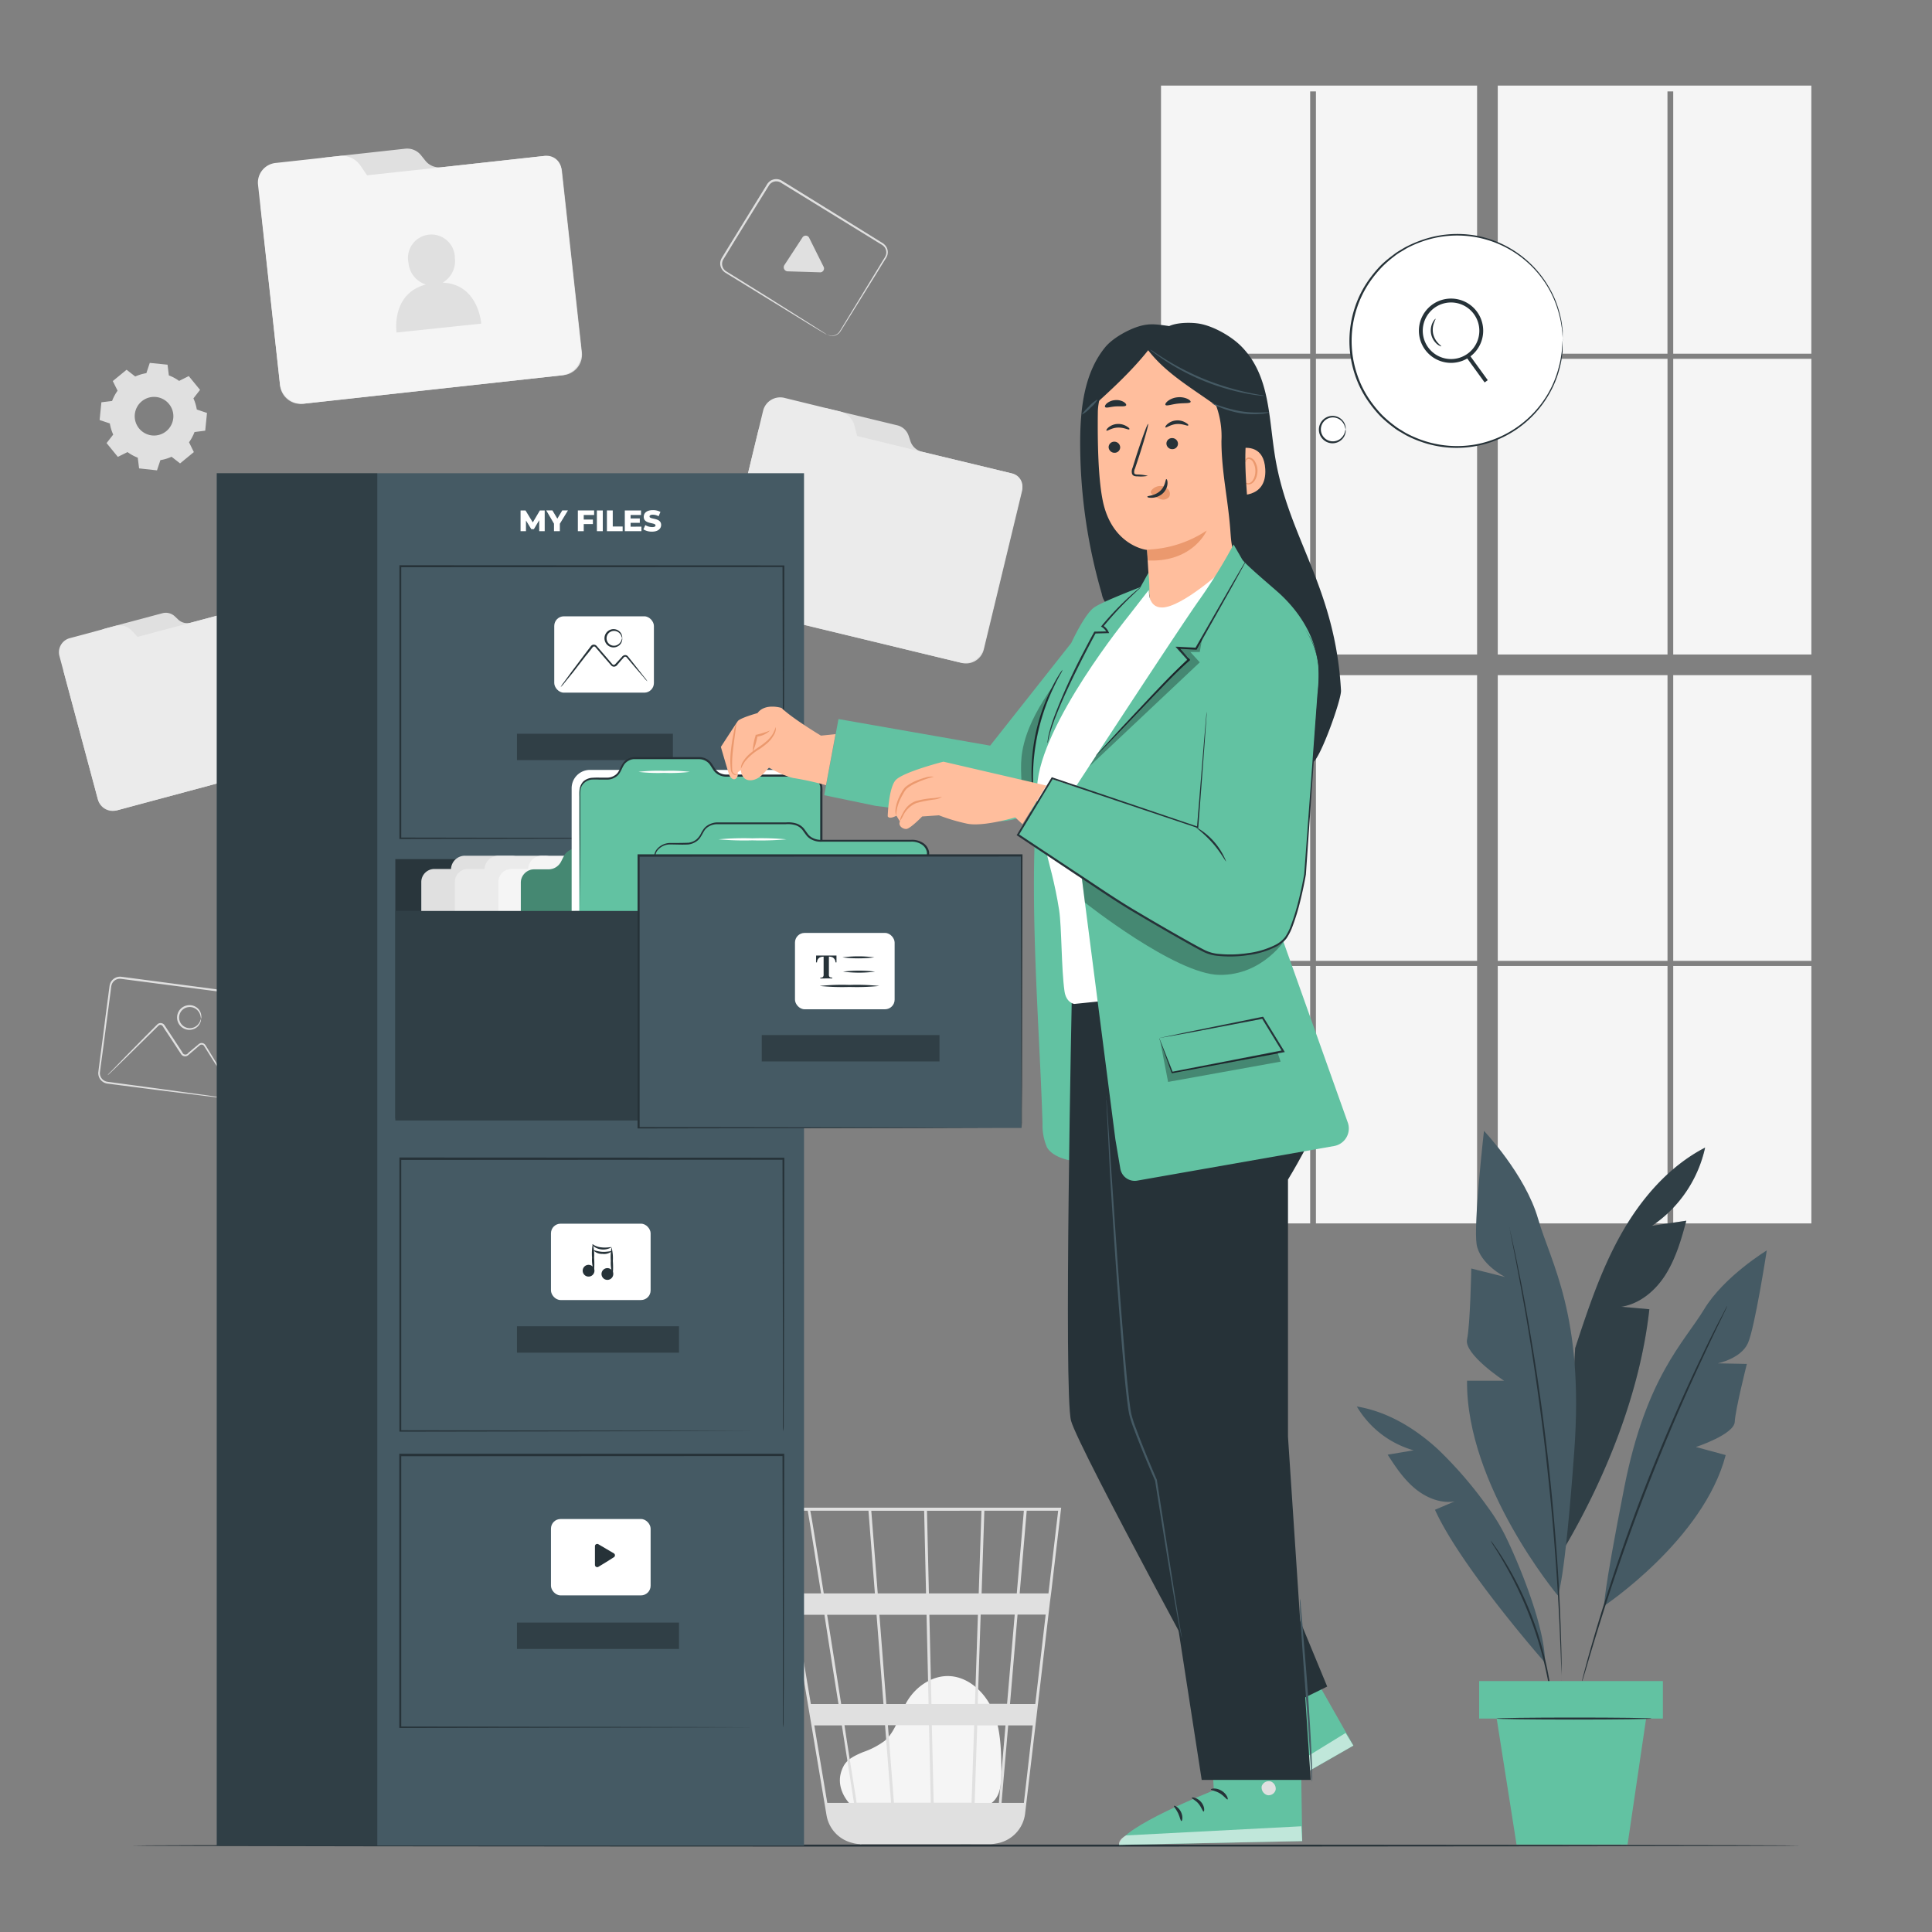 <?xml version="1.0" encoding="UTF-8"?> <svg xmlns="http://www.w3.org/2000/svg" viewBox="0 0 500 500"><rect x="0" y="0" width="500" height="500" fill="#808080" stroke="none"/><g id="freepik--background-complete--inject-3"><path d="M220.75,467.65c-1.58-1.36-5.11-5.66-2.39-10.66,1-1.84,3.12-2.75,5-3.55a20.33,20.33,0,0,0,5.53-2.87c3-2.54,3.82-6.78,5.81-10.18,2.28-3.9,6.54-6.82,11-6.62,5.15.24,9.45,4.45,11.4,9.25s2,10.13,2.06,15.31c0,2.87-.11,6.1-2.21,8-1.94,1.79-4.86,1.81-7.49,1.73l-28.17-.87" style="fill:#f5f5f5"></path><path d="M274.63,390.19H200.55l13.35,79.57a8.87,8.87,0,0,0,6.32,7.08l.26.07c.22.06.43.13.66.17a9.31,9.31,0,0,0,1.5.18l0,.07.36-.06h33a9,9,0,0,0,1.81-.18,8.9,8.9,0,0,0,7.49-7.77l6.44-54.82.29-2.18h0l2.55-21.72Zm-14,50.76h-7.6l.77-23.1h8.81Zm2.71-23.1h7.28L267.93,441h-6.54Zm-21.71,48.69-.47-20.06h10.95l-.67,20.06Zm-11.84-20.06h10.64l.46,20.06h-9.54Zm.82,20.06h-8.92c-.84-5.41-2-12.45-3.14-20.06h10.5ZM229.38,441l-1.79-23.1h12.2l.53,23.1Zm11.68,0-.54-23.1h12.56l-.76,23.1Zm-.66-28.63-.5-21.39H254l-.71,21.39Zm-.74,0h-12.5l-1.67-21.39h13.68Zm-13.24,0H213.19c-.47-3-.92-5.75-1.32-8.27-1.38-8.64-1.9-11.9-2.18-13.12h15.07Zm.43,5.53,1.79,23.1H217.7c-.37-2.35-.74-4.72-1.11-7.09-.86-5.45-1.72-10.9-2.53-16ZM217,441h-7.15l-3.87-23.1h7.38C214.45,425,215.7,432.93,217,441Zm.87,5.53c1.09,6.94,2.16,13.79,3.14,20.06H214.1l-3.36-20.06Zm34.37,20.06.67-20.06h7.31l-1.71,20.06Zm1.8-54.22.71-21.39h10.22l-1.83,21.39Zm-45-21.39c.29,1.55,1.64,10,3.45,21.39H205l-3.59-21.39Zm55.94,75.61H259.2l1.72-20.06h6.36Zm6.36-54.22h-7.45l1.82-21.39h8.14Z" style="fill:#e0e0e0"></path><rect x="300.47" y="92.86" width="38.6" height="76.52" style="fill:#f5f5f5"></rect><rect x="340.56" y="92.86" width="41.71" height="76.52" style="fill:#f5f5f5"></rect><rect x="340.56" y="174.73" width="41.71" height="73.94" style="fill:#f5f5f5"></rect><polygon points="387.62 91.54 431.54 91.54 431.54 23.66 433.03 23.66 433.03 91.54 468.77 91.54 468.77 22.15 387.62 22.15 387.62 91.54" style="fill:#f5f5f5"></polygon><rect x="433.03" y="92.86" width="35.75" height="76.52" style="fill:#f5f5f5"></rect><rect x="433.03" y="174.73" width="35.75" height="73.94" style="fill:#f5f5f5"></rect><rect x="300.47" y="174.73" width="38.6" height="73.94" style="fill:#f5f5f5"></rect><rect x="387.62" y="174.73" width="43.93" height="73.94" style="fill:#f5f5f5"></rect><rect x="300.47" y="249.99" width="38.6" height="66.63" style="fill:#f5f5f5"></rect><rect x="433.03" y="249.99" width="35.75" height="66.63" style="fill:#f5f5f5"></rect><polygon points="339.07 91.54 339.07 23.66 340.56 23.66 340.56 91.54 382.27 91.54 382.27 22.15 300.47 22.15 300.47 91.54 339.07 91.54" style="fill:#f5f5f5"></polygon><rect x="387.62" y="249.99" width="43.93" height="66.63" style="fill:#f5f5f5"></rect><rect x="340.56" y="249.99" width="41.71" height="66.63" style="fill:#f5f5f5"></rect><rect x="387.62" y="92.86" width="43.93" height="76.52" style="fill:#f5f5f5"></rect><path d="M30.17,209.73A3.93,3.93,0,0,1,25.36,207L16.53,174a3.26,3.26,0,0,1,2.42-3.9l3.1-.83a3.37,3.37,0,0,0,2.47-2.55l.3-1.53a3.38,3.38,0,0,1,2.47-2.55L42,158.71a3.42,3.42,0,0,1,3.19.75l1,.95a3.42,3.42,0,0,0,3.19.74l18.74-5a3.25,3.25,0,0,1,4,2.17l9,33.68a3.92,3.92,0,0,1-2.77,4.8Z" style="fill:#e0e0e0"></path><path d="M47.55,161.64l-11.93,3.18L34,163.11A4.25,4.25,0,0,0,29.81,162l-11.65,3.13a3.77,3.77,0,0,0-2.81,4.52l.36,1.36,9.6,35.76a4.28,4.28,0,0,0,5.34,2.85L78,196.9a4.27,4.27,0,0,0,3.19-5.14L72.11,158a2.82,2.82,0,0,0-3.46-2Z" style="fill:#ebebeb"></path><path d="M190.05,157.37a4.75,4.75,0,0,1-3.5-5.73l9.68-40.07a3.93,3.93,0,0,1,4.83-2.74l3.77.91a4.08,4.08,0,0,0,4.1-1.29l1.21-1.44a4.08,4.08,0,0,1,4.09-1.28l17.89,4.32a4.11,4.11,0,0,1,3,2.63l.54,1.61a4.13,4.13,0,0,0,3,2.63l22.8,5.51a3.93,3.93,0,0,1,3.05,4.64l-9.9,41a4.74,4.74,0,0,1-5.72,3.5Z" style="fill:#e0e0e0"></path><path d="M236.33,116.38l-14.5-3.54-.71-2.74a5.15,5.15,0,0,0-3.82-3.63L203.12,103a4.56,4.56,0,0,0-5.6,3.18l-.4,1.65-10.51,43.52a5.18,5.18,0,0,0,4,6.12l57.6,13.91a5.18,5.18,0,0,0,6.36-3.61l9.93-41.11a3.41,3.41,0,0,0-2.52-4.12Z" style="fill:#ebebeb"></path><path d="M78.37,104.5a5.33,5.33,0,0,1-5.88-4.71l-5-46a4.41,4.41,0,0,1,4.06-4.74l4.32-.48a4.56,4.56,0,0,0,3.84-2.91l.72-2a4.59,4.59,0,0,1,3.84-2.91l20.54-2.26a4.6,4.6,0,0,1,4.12,1.65l1.19,1.49a4.63,4.63,0,0,0,4.12,1.66l26.18-2.88a4.41,4.41,0,0,1,5,3.74l5.17,47.05a5.32,5.32,0,0,1-4.71,5.88Z" style="fill:#e0e0e0"></path><path d="M111.61,43.58,95,45.37l-1.79-2.61a5.78,5.78,0,0,0-5.42-2.39L71.47,42.16a5.12,5.12,0,0,0-4.71,5.49l.21,1.9,5.49,50A5.81,5.81,0,0,0,79,104.43l66.12-7.27a5.81,5.81,0,0,0,5.35-6.24l-5.19-47.19a3.83,3.83,0,0,0-4.23-3.39Z" style="fill:#f5f5f5"></path><path d="M114.55,73.15a6.46,6.46,0,0,0,3.17-6.36,6.07,6.07,0,1,0-12,1.27,6.45,6.45,0,0,0,4.49,5.57c-9.1,2.41-7.58,12.43-7.58,12.43l21.91-2.3S123.88,73.53,114.55,73.15Z" style="fill:#e0e0e0"></path><path d="M35,97.44a11.51,11.51,0,0,1,2.88-.87l.88-2.65,4.6.46.34,2.77a11.15,11.15,0,0,1,2.65,1.43l2.5-1.25,2.92,3.57-1.71,2.2a11.51,11.51,0,0,1,.87,2.88l2.64.89-.46,4.59-2.77.35a11.31,11.31,0,0,1-1.42,2.65L50.17,117l-3.57,2.93-2.2-1.72a11.45,11.45,0,0,1-2.89.87l-.88,2.65L36,121.22l-.35-2.77A11.69,11.69,0,0,1,33,117l-2.5,1.24-2.92-3.57,1.72-2.2a11.11,11.11,0,0,1-.87-2.88l-2.65-.89.46-4.59,2.77-.34a11.18,11.18,0,0,1,1.42-2.66l-1.24-2.49,3.57-2.93L35,97.44Zm1.72,6.39a5,5,0,1,0,7,.7A5,5,0,0,0,36.72,103.83Z" style="fill:#e0e0e0"></path><path d="M58.29,284.27a3.38,3.38,0,0,0,1.2-.2,2.45,2.45,0,0,0,1.12-.91,2.31,2.31,0,0,0,.35-.85c.06-.33.09-.7.14-1.08.39-3.1.94-7.53,1.63-13l.55-4.3c.09-.75.19-1.51.29-2.29l.15-1.17a5.91,5.91,0,0,0,.09-1.15,2.28,2.28,0,0,0-1.22-1.79,3,3,0,0,0-1.15-.29l-1.28-.17-5.29-.68L31.3,253.32A2.25,2.25,0,0,0,29,254.58a2.59,2.59,0,0,0-.2.67l-.1.77c-.07.51-.13,1-.2,1.53q-.4,3.06-.79,6c-.53,3.94-1,7.74-1.51,11.37-.12.9-.24,1.79-.35,2.67a2.24,2.24,0,0,0,1,2,2.28,2.28,0,0,0,1.11.39l1.25.17,2.46.33,9,1.21,13,1.79,3.52.51.91.15a1,1,0,0,1,.31.07l-.31,0-.92-.09-3.54-.42-13-1.62-9-1.15-2.46-.32-1.25-.16a2.73,2.73,0,0,1-2.49-2.93c.11-.89.22-1.79.34-2.7.47-3.62,1-7.42,1.48-11.36.26-2,.52-4,.79-6,.06-.51.13-1,.2-1.53l.1-.77a3,3,0,0,1,.24-.82,2.76,2.76,0,0,1,2.85-1.55l23.56,3.11,5.29.71,1.28.17a3.64,3.64,0,0,1,1.29.34,2.72,2.72,0,0,1,1.45,2.14,5.46,5.46,0,0,1-.1,1.25c0,.4-.1.79-.16,1.18-.1.78-.2,1.54-.31,2.29-.2,1.49-.39,2.92-.58,4.29-.75,5.45-1.36,9.87-1.79,13-.06.38-.09.73-.16,1.08a2.57,2.57,0,0,1-.4.9,2.53,2.53,0,0,1-1.21.93,2.17,2.17,0,0,1-.92.14A1.64,1.64,0,0,1,58.29,284.27Z" style="fill:#e0e0e0"></path><path d="M59,280.26a2.18,2.18,0,0,1-.3-.38l-.77-1.15c-.69-1.08-1.62-2.52-2.75-4.26l-1.88-3-.51-.8a.74.74,0,0,0-.66-.32c-.27,0-.45.18-.73.42l-.8.69-1.65,1.41a3.66,3.66,0,0,1-.49.37,1.17,1.17,0,0,1-.69.13,1.12,1.12,0,0,1-.65-.28,1.18,1.18,0,0,1-.24-.26l-.16-.24c-.85-1.29-1.72-2.63-2.62-4l-1.33-2-.65-1a.72.72,0,0,0-.74-.34.66.66,0,0,0-.37.19l-.4.4-.8.79-1.55,1.53-5.36,5.28L29.24,277l-1,.94a2,2,0,0,1-.38.3,2,2,0,0,1,.3-.38l1-1,3.53-3.64c1.52-1.54,3.31-3.35,5.28-5.36l1.54-1.54.79-.8.41-.4a1.17,1.17,0,0,1,.63-.33,1.23,1.23,0,0,1,1.26.56l.65,1,1.33,2,2.62,4a.82.82,0,0,0,1.48.18l1.66-1.4.81-.67a4.1,4.1,0,0,1,.42-.34,1.15,1.15,0,0,1,.59-.19,1.17,1.17,0,0,1,1,.53c.18.28.35.55.51.82l1.83,3,2.61,4.35.69,1.2C58.93,280.1,59,280.25,59,280.26Z" style="fill:#e0e0e0"></path><path d="M52,263.73s0-.27-.1-.72a3,3,0,0,0-.89-1.64,2.8,2.8,0,0,0-2.54-.68,2.73,2.73,0,0,0-.67,5.07,2.79,2.79,0,0,0,2.64,0,2.93,2.93,0,0,0,1.28-1.35c.19-.42.23-.68.28-.67a1.37,1.37,0,0,1-.1.74,2.91,2.91,0,0,1-1.28,1.6,3.14,3.14,0,0,1-3,.12,3.19,3.19,0,0,1,.79-6,3.12,3.12,0,0,1,2.9.89A2.93,2.93,0,0,1,52.1,263,1.35,1.35,0,0,1,52,263.73Z" style="fill:#e0e0e0"></path><path d="M214,86.54a3.23,3.23,0,0,0,1.18.32,2.48,2.48,0,0,0,1.39-.38,2.22,2.22,0,0,0,.67-.63c.19-.27.37-.6.57-.92l6.81-11.18,2.26-3.7c.4-.64.8-1.3,1.21-2l.62-1a5.32,5.32,0,0,0,.55-1,2.28,2.28,0,0,0-.38-2.14,3.14,3.14,0,0,0-.93-.73l-1.1-.67-4.54-2.8L202.05,47.25A2.22,2.22,0,0,0,199,48l-.41.66L197.76,50c-1.08,1.74-2.15,3.46-3.19,5.15-2.1,3.38-4.12,6.64-6,9.75l-1.41,2.29a2.28,2.28,0,0,0,.89,3.09l1.08.67,2.1,1.3L198.86,77l11.1,7,3,1.91.77.5.25.19-.28-.14-.8-.46-3.05-1.83L198.67,77.3,191,72.58l-2.12-1.29-1.08-.67a2.81,2.81,0,0,1-1-1,2.69,2.69,0,0,1-.07-2.74c.46-.77.93-1.54,1.41-2.32l6-9.76,3.19-5.17.81-1.31.4-.66a3.16,3.16,0,0,1,.56-.65,2.78,2.78,0,0,1,3.24-.25l20.21,12.5,4.53,2.82,1.1.68a3.3,3.3,0,0,1,1,.84,2.69,2.69,0,0,1,.44,2.54,5,5,0,0,1-.6,1.1l-.63,1c-.41.67-.82,1.32-1.22,2-.79,1.28-1.56,2.51-2.29,3.68L218,85c-.22.33-.39.64-.6.93a2.38,2.38,0,0,1-.74.65,2.5,2.5,0,0,1-1.48.35,2.27,2.27,0,0,1-.9-.25A1.34,1.34,0,0,1,214,86.54Z" style="fill:#e0e0e0"></path><path d="M211.26,65.26l1.85,3.7a1,1,0,0,1-1,1.51l-4.21-.13-4.09-.12A1.05,1.05,0,0,1,203,68.6l2.31-3.53,2.33-3.56a1,1,0,0,1,1.81.11Z" style="fill:#e0e0e0"></path></g><g id="freepik--Floor--inject-3"><path d="M466,477.64c0,.15-96.7.26-216,.26s-216-.11-216-.26,96.68-.26,216-.26S466,477.5,466,477.64Z" style="fill:#263238"></path></g><g id="freepik--Plant--inject-3"><path d="M441.28,297c-9.4,4.87-16.61,13.26-21.79,22.49s-8.53,19.36-11.84,29.42l-2.89,51.87c10.94-18.61,19.72-40.49,22.09-61.95l-7.28-.64c4.88-.75,9-4.29,11.58-8.48s4-9,5.26-13.79l-8.88,1.32A32.91,32.91,0,0,0,441.28,297Z" style="fill:#455a64"></path><g style="opacity:0.3"><path d="M441.28,297c-9.4,4.87-16.61,13.26-21.79,22.49s-8.53,19.36-11.84,29.42l-2.89,51.87c10.94-18.61,19.72-40.49,22.09-61.95l-7.28-.64c4.88-.75,9-4.29,11.58-8.48s4-9,5.26-13.79l-8.88,1.32A32.91,32.91,0,0,0,441.28,297Z"></path></g><path d="M403.14,412.89s-23.74-28.42-23.47-55.55h9.59s-10.42-6.85-9.59-10.69,1.1-18.36,1.1-18.36l8.76,2.2s-6.57-3.29-7.39-8.5,1.91-29.32,1.91-29.32,10.69,11.24,14,22.74,11.92,24.94,9.38,60S403.14,412.89,403.14,412.89Z" style="fill:#455a64"></path><path d="M415.18,415.57s25.72-17.14,31.43-39l-7.71-2.09s9.88-3.23,10.05-6.5,3.14-15,3.14-15l-7.53-.15s6-1.21,7.8-5.22,4.88-24,4.88-24-11.05,6.7-16.21,15.23S426,356.28,420.35,385,415.18,415.57,415.18,415.57Z" style="fill:#455a64"></path><path d="M390.54,317.45a1.32,1.32,0,0,1,.09.29l.21.88c.18.8.44,1.93.76,3.37s.72,3.26,1.13,5.35.92,4.46,1.41,7.1c1,5.27,2.09,11.57,3.2,18.58s2.14,14.74,3.09,22.87,1.65,15.91,2.21,23,.91,13.46,1.12,18.82c.13,2.68.19,5.11.26,7.24s.1,4,.11,5.47,0,2.62,0,3.45v.9c0,.2,0,.31,0,.31a1.61,1.61,0,0,1,0-.31c0-.23,0-.53,0-.9,0-.82-.08-2-.13-3.45s-.11-3.33-.21-5.46-.17-4.55-.33-7.23c-.25-5.36-.68-11.73-1.23-18.8s-1.32-14.83-2.25-23-2-15.85-3.05-22.86-2.11-13.31-3.09-18.58c-.46-2.64-.93-5-1.32-7.12s-.75-3.89-1.05-5.36-.5-2.58-.66-3.39c-.07-.37-.12-.66-.16-.89A1,1,0,0,1,390.54,317.45Z" style="fill:#263238"></path><path d="M399.85,430.29s-21.73-24.65-28.48-39.56l5.09-2.17c-3.69.61-7.47-1-10.33-3.39s-5-5.58-7-8.7l6.71-1.13A25,25,0,0,1,351.15,364c7.92,1.3,15.08,5.65,21,11.09a104.61,104.61,0,0,1,12.72,14.73,50.57,50.57,0,0,1,4.94,8.12C393.44,405.47,399.86,421.24,399.85,430.29Z" style="fill:#455a64"></path><path d="M447,338a.84.84,0,0,1-.09.25l-.33.72-1.32,2.74c-1.16,2.37-2.81,5.81-4.8,10.09-4,8.54-9.25,20.47-14.45,33.89s-9.31,25.79-12.11,34.8c-1.4,4.5-2.5,8.16-3.23,10.69l-.87,2.91-.24.75a1.4,1.4,0,0,1-.1.26,1,1,0,0,1,0-.27c.05-.2.11-.46.19-.77.19-.71.44-1.69.77-2.94.68-2.55,1.72-6.22,3.08-10.74,2.71-9,6.79-21.44,12-34.88s10.52-25.35,14.6-33.86c2-4.26,3.73-7.68,4.95-10,.6-1.14,1.06-2,1.4-2.7.16-.28.28-.51.38-.69S447,338,447,338Z" style="fill:#263238"></path><path d="M401.69,440.85a11,11,0,0,1-.33-1.76c-.17-1.13-.46-2.77-.86-4.79a96.68,96.68,0,0,0-11.29-29.89c-1-1.77-1.89-3.19-2.52-4.16a12.15,12.15,0,0,1-.91-1.54,12.13,12.13,0,0,1,1.08,1.43c.68.93,1.6,2.33,2.67,4.09a87.63,87.63,0,0,1,11.33,30c.36,2,.59,3.69.7,4.84A12.33,12.33,0,0,1,401.69,440.85Z" style="fill:#263238"></path><rect x="382.8" y="435.06" width="47.55" height="9.7" style="fill:#62C2A2"></rect><polygon points="387.34 444.76 392.48 477.38 421.21 477.38 426.01 444.76 387.34 444.76" style="fill:#62C2A2"></polygon><path d="M427.44,444.76c0,.14-9,.26-20.09.26s-20.09-.12-20.09-.26,9-.26,20.09-.26S427.44,444.61,427.44,444.76Z" style="fill:#263238"></path></g><g id="freepik--filing-cabinet--inject-3"><rect x="56.1" y="122.47" width="151.98" height="355.17" style="fill:#455a64"></rect><g style="opacity:0.3"><rect x="56.1" y="122.47" width="41.55" height="355.17"></rect></g><path d="M139.55,137.47v-2.85l-1.38,2.32h-.67l-1.38-2.24v2.77h-1.4V132.1H136l1.89,3.1,1.83-3.1h1.25l0,5.37Z" style="fill:#fff"></path><path d="M144.89,135.54v1.93h-1.52v-1.95l-2-3.42h1.6l1.27,2.13,1.27-2.13h1.47Z" style="fill:#fff"></path><path d="M151.07,133.28v1.18h2.37v1.17h-2.37v1.84h-1.52V132.1h4.21v1.18Z" style="fill:#fff"></path><path d="M154.47,132.1H156v5.37h-1.52Z" style="fill:#fff"></path><path d="M157.07,132.1h1.51v4.16h2.56v1.21h-4.07Z" style="fill:#fff"></path><path d="M166,136.29v1.18h-4.3V132.1h4.2v1.18h-2.7v.9h2.38v1.13h-2.38v1Z" style="fill:#fff"></path><path d="M166.51,137l.5-1.11a3.4,3.4,0,0,0,1.77.52c.62,0,.87-.17.87-.43,0-.85-3.05-.23-3.05-2.22,0-1,.78-1.74,2.38-1.74a4.09,4.09,0,0,1,1.94.46l-.47,1.13a3.07,3.07,0,0,0-1.48-.41c-.64,0-.87.21-.87.48,0,.82,3,.21,3,2.18,0,.94-.78,1.73-2.37,1.73A4.15,4.15,0,0,1,166.51,137Z" style="fill:#fff"></path><path d="M202.62,217s0-.45,0-1.3,0-2.1,0-3.73c0-3.29,0-8.08,0-14.22,0-12.26-.07-29.84-.11-51.21l.21.21-99.14.05h0l.26-.26c0,25.22,0,49.16,0,70.46l-.23-.24,71.47.12,20.38.06,5.41,0h1.4l.49,0h-.46l-1.37,0-5.37,0-20.32.07-71.63.12h-.24V217c0-21.3,0-45.24,0-70.46v-.26h.27l99.14.05h.21v.21c-.05,21.42-.09,39-.11,51.35,0,6.11,0,10.89-.06,14.16,0,1.61,0,2.85,0,3.7S202.62,217,202.62,217Z" style="fill:#263238"></path><g style="opacity:0.3"><rect x="133.79" y="189.89" width="40.36" height="6.83"></rect></g><rect x="143.44" y="159.5" width="25.79" height="19.76" rx="2.49" style="fill:#fff"></rect><path d="M167.55,176.33a5.74,5.74,0,0,1-.93-1l-2.39-2.77-1.63-1.93-.44-.52a.47.47,0,0,0-.44-.15c-.16,0-.26.15-.44.36l-.51.56-1,1.17a1.15,1.15,0,0,1-.85.49,1,1,0,0,1-.53-.15.91.91,0,0,1-.21-.18l-.14-.16-2.25-2.6-1.13-1.32-.56-.65a.44.44,0,0,0-.49-.15.49.49,0,0,0-.21.14l-.25.33-.5.64q-.48.63-1,1.23L148.3,174,146,176.82a6.85,6.85,0,0,1-.9,1,6.11,6.11,0,0,1,.74-1.12l2.16-2.95,3.26-4.34.95-1.25c.16-.21.33-.42.49-.64l.25-.33a1.07,1.07,0,0,1,.46-.32,1,1,0,0,1,1,.3l.56.65c.37.43.75.88,1.14,1.32.77.89,1.51,1.77,2.24,2.61.3.43.65.42,1,0l1.06-1.15.51-.56a1.23,1.23,0,0,1,.71-.49.92.92,0,0,1,.86.3l.44.55,1.58,2,2.25,2.87A6.72,6.72,0,0,1,167.55,176.33Z" style="fill:#263238"></path><path d="M161,165.18s-.06-.19-.17-.49a2.08,2.08,0,0,0-.79-1.06,2,2,0,0,0-1.82-.23,1.92,1.92,0,1,0,1.82,3.34,2.16,2.16,0,0,0,.79-1.06c.11-.31.13-.5.17-.5s.08.2,0,.55a2.14,2.14,0,0,1-.76,1.3,2.33,2.33,0,0,1-2.22.39,2.37,2.37,0,0,1,0-4.47,2.3,2.3,0,0,1,2.22.39,2.12,2.12,0,0,1,.76,1.3C161.08,165,161,165.19,161,165.18Z" style="fill:#263238"></path><g style="opacity:0.4"><rect x="102.31" y="222.34" width="86.43" height="67.15"></rect></g><path d="M153,224.89H136.53l-1-1.65a3.61,3.61,0,0,0-3.11-1.78H120.33a3.61,3.61,0,0,0-3.61,3.43h-4.31a3.38,3.38,0,0,0-3.38,3.38v8.38h47.3v-8.38A3.38,3.38,0,0,0,153,224.89Z" style="fill:#e0e0e0"></path><path d="M161.62,224.89H145.2l-1-1.65a3.6,3.6,0,0,0-3.11-1.78H129a3.6,3.6,0,0,0-3.6,3.43h-4.32a3.38,3.38,0,0,0-3.37,3.38v8.38H165v-8.38A3.38,3.38,0,0,0,161.62,224.89Z" style="fill:#ebebeb"></path><path d="M172.9,224.89H156.47l-1-1.65a3.63,3.63,0,0,0-3.12-1.78H140.27a3.6,3.6,0,0,0-3.6,3.43h-4.31a3.38,3.38,0,0,0-3.38,3.38v8.38h47.29v-8.38A3.38,3.38,0,0,0,172.9,224.89Z" style="fill:#f5f5f5"></path><path d="M134.79,268.58V228.31a3.48,3.48,0,0,1,3.63-3.32h3.47a3.66,3.66,0,0,0,3.29-1.94l.75-1.48a3.67,3.67,0,0,1,3.29-1.93h16.47a3.7,3.7,0,0,1,3.13,1.64l.81,1.25a3.71,3.71,0,0,0,3.12,1.64h21a3.48,3.48,0,0,1,3.63,3.32v41.09Z" style="fill:#62C2A2"></path><g style="opacity:0.3"><path d="M134.79,268.58V228.31a3.48,3.48,0,0,1,3.63-3.32h3.47a3.66,3.66,0,0,0,3.29-1.94l.75-1.48a3.67,3.67,0,0,1,3.29-1.93h16.47a3.7,3.7,0,0,1,3.13,1.64l.81,1.25a3.71,3.71,0,0,0,3.12,1.64h21a3.48,3.48,0,0,1,3.63,3.32v41.09Z"></path></g><path d="M147.94,235.78V204a4.74,4.74,0,0,1,4.75-4.75h50.65a4.75,4.75,0,0,1,4.75,4.75V234.9Z" style="fill:#fff"></path><path d="M149.92,245.06V204.8a3.49,3.49,0,0,1,3.63-3.33H157a3.67,3.67,0,0,0,3.3-1.93l.74-1.48a3.68,3.68,0,0,1,3.3-1.94h16.47a3.71,3.71,0,0,1,3.12,1.64l.81,1.25a3.69,3.69,0,0,0,3.13,1.64h21a3.48,3.48,0,0,1,3.63,3.32v41.09Z" style="fill:#62C2A2"></path><path d="M149.92,245.06h.31l.89,0,3.43,0,12.87-.06,45.09-.12-.24.24c0-6.74,0-13.89,0-21.36,0-3.73,0-7.54,0-11.41V205a11.22,11.22,0,0,0,0-1.44,3.05,3.05,0,0,0-1.57-2.15,3.61,3.61,0,0,0-1.21-.41,9.8,9.8,0,0,0-1.34,0H188a4,4,0,0,1-1.36-.21,3.82,3.82,0,0,1-2.12-1.66l-.69-1.08a3.32,3.32,0,0,0-.8-.87,3.58,3.58,0,0,0-2.21-.71h-14.6c-.77,0-1.59,0-2.29,0a3.51,3.51,0,0,0-1.93.88c-1.06.91-1.17,2.75-2.55,3.66a4,4,0,0,1-2.16.75h-2.17a17.79,17.79,0,0,0-2.08,0,3.45,3.45,0,0,0-1.77.79,3.05,3.05,0,0,0-1,1.59,10.38,10.38,0,0,0-.09,1.95q0,3.94,0,7.58c0,9.67-.07,17.5-.1,22.94,0,2.7,0,4.81,0,6.27,0,.7,0,1.25,0,1.64s0,.57,0,.57,0-.18,0-.54,0-.91,0-1.6c0-1.45,0-3.54,0-6.22,0-5.45-.06-13.3-.1-23,0-2.43,0-5,0-7.63a10.35,10.35,0,0,1,.09-2.06A3.45,3.45,0,0,1,151,202.2a4,4,0,0,1,2-.89,19.5,19.5,0,0,1,2.15-.06h2.15a3.54,3.54,0,0,0,1.92-.67c1.22-.77,1.27-2.48,2.5-3.64a4,4,0,0,1,2.18-1c.82-.07,1.56,0,2.35,0h14.6a4,4,0,0,1,2.51.8,3.65,3.65,0,0,1,.92,1l.7,1.08a3.35,3.35,0,0,0,1.85,1.45,3.43,3.43,0,0,0,1.2.18h20.14a8.61,8.61,0,0,1,1.42.05,4.09,4.09,0,0,1,1.39.47,3.59,3.59,0,0,1,1.82,2.52,11.29,11.29,0,0,1,.05,1.52V223.7c0,7.47,0,14.62,0,21.36v.24h-.24l-45.24-.12-12.82-.06-3.38,0-.87,0Z" style="fill:#263238"></path><path d="M178.54,199.76a43.21,43.21,0,0,1-6.65.26,43.32,43.32,0,0,1-6.65-.26,41.85,41.85,0,0,1,6.65-.26A41.75,41.75,0,0,1,178.54,199.76Z" style="fill:#fff"></path><path d="M169.4,262V221.71c0-1.83,1.84-3.32,4.11-3.32h3.92a4.26,4.26,0,0,0,3.72-1.93L182,215a4.26,4.26,0,0,1,3.72-1.93h18.61a4.35,4.35,0,0,1,3.54,1.64l.91,1.25a4.38,4.38,0,0,0,3.53,1.64H236c2.27,0,4.1,1.49,4.1,3.32V262Z" style="fill:#62C2A2"></path><path d="M169.4,262l.36,0h1l3.9,0,14.6-.07,50.87-.11-.24.24c0-6.82,0-14,0-21.39q0-5.55,0-11.3V223.5c0-.95,0-2,0-2.89a3,3,0,0,0-1.49-2.14,4.68,4.68,0,0,0-2.71-.64h-23a5.16,5.16,0,0,1-2.79-.63,3.84,3.84,0,0,1-1.13-.92c-.31-.39-.55-.74-.83-1.12a3.8,3.8,0,0,0-2-1.58,6.81,6.81,0,0,0-2.57-.28H185.44a4.42,4.42,0,0,0-2.17.69,3.39,3.39,0,0,0-.84.76,9.1,9.1,0,0,0-.6,1c-.2.35-.38.68-.6,1a3.64,3.64,0,0,1-.85.9,4.7,4.7,0,0,1-2.22.9c-1.59.1-3,0-4.54,0a4.14,4.14,0,0,0-3.59,1.7,3,3,0,0,0-.43,1.91v2.06c0,1.36,0,2.69,0,4,0,10.39-.08,18.79-.1,24.63,0,2.9,0,5.17-.05,6.72,0,.76,0,1.35,0,1.76s0,.62,0,.62,0-.19,0-.58,0-1,0-1.72c0-1.55,0-3.8-.05-6.69,0-5.85-.06-14.28-.1-24.69,0-1.31,0-2.65,0-4v-2.08a3.49,3.49,0,0,1,.48-2.13,4.57,4.57,0,0,1,3.93-1.9c1.46,0,3,0,4.48-.06a4.24,4.24,0,0,0,2-.82,5,5,0,0,0,1.33-1.81,10.84,10.84,0,0,1,.64-1,3.63,3.63,0,0,1,.94-.85,4.84,4.84,0,0,1,2.39-.78l10.08,0h7.88a7,7,0,0,1,2.74.31,4.28,4.28,0,0,1,2.2,1.75c.27.36.54.75.8,1.09a3.67,3.67,0,0,0,1,.8,4.74,4.74,0,0,0,2.55.56h23a5.22,5.22,0,0,1,3,.71,3.49,3.49,0,0,1,1.72,2.54c0,1,0,2,0,2.94v17.09c0,7.42,0,14.57,0,21.39v.24h-.24l-51-.12L174.56,262l-3.85,0-1,0Z" style="fill:#263238"></path><path d="M203.52,217.22a75.28,75.28,0,0,1-8.78.26,75.28,75.28,0,0,1-8.78-.26,72.72,72.72,0,0,1,8.78-.26A72.72,72.72,0,0,1,203.52,217.22Z" style="fill:#fff"></path><rect x="102.31" y="235.76" width="62.9" height="54.22" style="fill:#455a64"></rect><g style="opacity:0.3"><rect x="102.31" y="235.76" width="62.9" height="54.22"></rect></g><rect x="165.21" y="221.46" width="99.15" height="70.46" style="fill:#455a64"></rect><path d="M264.36,291.91s0-.44,0-1.29,0-2.11,0-3.74c0-3.28,0-8.08-.05-14.21,0-12.26-.07-29.85-.11-51.21l.21.21-99.14.05h0l.26-.26c0,25.22,0,49.15,0,70.45l-.24-.23,71.47.11,20.38.07,5.41,0h1.89l-.46,0h-1.37l-5.37,0-20.32.06-71.63.12H165v-.24c0-21.3,0-45.23,0-70.45v-.26h.27l99.14,0h.21v.22c-.05,21.42-.09,39-.11,51.34,0,6.11,0,10.89-.06,14.16,0,1.62,0,2.85,0,3.7S264.36,291.91,264.36,291.91Z" style="fill:#263238"></path><g style="opacity:0.3"><rect x="197.14" y="267.87" width="46" height="6.83"></rect></g><rect x="205.74" y="241.44" width="25.79" height="19.76" rx="2.49" style="fill:#fff"></rect><path d="M211.21,247.29h5.27v1.77h-.25a1.59,1.59,0,0,0-.71-1.28,2.21,2.21,0,0,0-1-.2v4.61a.9.9,0,0,0,.16.64,1.08,1.08,0,0,0,.71.16v.23H212.3V253a1,1,0,0,0,.68-.16.91.91,0,0,0,.17-.64v-4.61a2.3,2.3,0,0,0-1,.2,1.49,1.49,0,0,0-.71,1.28h-.25Z" style="fill:#263238"></path><path d="M226.29,247.76a33,33,0,0,1-8.27,0,33,33,0,0,1,8.27,0Z" style="fill:#263238"></path><path d="M226.46,251.46a33.09,33.09,0,0,1-8.28,0,33.09,33.09,0,0,1,8.28,0Z" style="fill:#263238"></path><path d="M227.56,255.16a58.09,58.09,0,0,1-7.71.26,58.09,58.09,0,0,1-7.71-.26,56.12,56.12,0,0,1,7.71-.26A56.12,56.12,0,0,1,227.56,255.16Z" style="fill:#263238"></path><path d="M202.62,370.39s0-.45,0-1.3,0-2.11,0-3.74c0-3.28,0-8.08,0-14.21,0-12.26-.07-29.85-.11-51.21l.21.21-99.14.05h0l.26-.26c0,25.22,0,49.16,0,70.46l-.23-.24,71.47.12,20.38.06,5.41,0h1.4l.49,0h-1.83l-5.37,0-20.32.06-71.63.12h-.24v-.23c0-21.3,0-45.24,0-70.46v-.26h.27l99.14.05h.21v.21c-.05,21.42-.09,39.05-.11,51.34,0,6.12,0,10.9-.06,14.17,0,1.61,0,2.85,0,3.7S202.62,370.39,202.62,370.39Z" style="fill:#263238"></path><g style="opacity:0.3"><rect x="133.79" y="343.24" width="41.94" height="6.83"></rect></g><rect x="142.59" y="316.69" width="25.79" height="19.76" rx="2.49" style="fill:#fff"></rect><path d="M153.69,329.52a1.52,1.52,0,1,1-.65-2A1.51,1.51,0,0,1,153.69,329.52Z" style="fill:#263238"></path><path d="M153.73,329a8.52,8.52,0,0,1-.51-3.52,14.06,14.06,0,0,1,.18-3.54,10.53,10.53,0,0,1,.35,3.53A20.31,20.31,0,0,1,153.73,329Z" style="fill:#263238"></path><path d="M158.25,322.8a4.22,4.22,0,0,1-4.44-.11c-.41-.31-.52-.63-.46-.66s.26.16.67.35a4.68,4.68,0,0,0,1.67.44C157.07,323,158.2,322.64,158.25,322.8Z" style="fill:#263238"></path><path d="M158.54,330.41a1.52,1.52,0,1,1-.65-2.05A1.51,1.51,0,0,1,158.54,330.41Z" style="fill:#263238"></path><path d="M158.58,329.86a8.63,8.63,0,0,1-.5-3.52,14.37,14.37,0,0,1,.17-3.54,10.53,10.53,0,0,1,.35,3.53A20.31,20.31,0,0,1,158.58,329.86Z" style="fill:#263238"></path><path d="M158.31,323.84a3.11,3.11,0,0,1-2.42.66,3,3,0,0,1-2.32-.92c.07-.13,1.06.33,2.35.39S158.25,323.69,158.31,323.84Z" style="fill:#263238"></path><path d="M202.62,447.07s0-.45,0-1.3,0-2.1,0-3.73c0-3.28,0-8.08,0-14.22,0-12.26-.07-29.84-.11-51.21l.21.21-99.14.05h0l.26-.26c0,25.22,0,49.16,0,70.46l-.23-.24,71.47.12,20.38.06,5.41,0,1.4,0h0l-1.37,0-5.37,0-20.32.06-71.63.12h-.24v-.24c0-21.3,0-45.24,0-70.46v-.26h.27l99.14,0h.21v.21c-.05,21.42-.09,39.05-.11,51.35,0,6.11,0,10.89-.06,14.16,0,1.61,0,2.85,0,3.7S202.62,447.07,202.62,447.07Z" style="fill:#263238"></path><g style="opacity:0.3"><rect x="133.79" y="419.92" width="41.94" height="6.83"></rect></g><rect x="142.59" y="393.12" width="25.79" height="19.76" rx="2.49" style="fill:#fff"></rect><path d="M156.87,400.83l2,1.18a.59.59,0,0,1,0,1l-2,1.26-2,1.22a.59.59,0,0,1-.9-.51v-4.82a.59.59,0,0,1,.89-.51Z" style="fill:#263238"></path></g><g id="freepik--speech-bubble--inject-3"><path d="M348.22,111.12a3.32,3.32,0,1,1-3.32-3.32A3.32,3.32,0,0,1,348.22,111.12Z" style="fill:#fff"></path><path d="M348.22,111.12s-.05-.29-.2-.78a3.35,3.35,0,0,0-1.22-1.71,3.15,3.15,0,0,0-2.95-.4,3.09,3.09,0,0,0,0,5.79,3.15,3.15,0,0,0,2.95-.4,3.35,3.35,0,0,0,1.22-1.71c.15-.49.16-.79.2-.79a1.54,1.54,0,0,1,0,.84,3.3,3.3,0,0,1-1.2,2,3.47,3.47,0,0,1-3.33.56,3.55,3.55,0,0,1,0-6.69,3.44,3.44,0,0,1,3.33.56,3.3,3.3,0,0,1,1.2,2C348.31,110.83,348.25,111.13,348.22,111.12Z" style="fill:#263238"></path><circle cx="377.01" cy="88.22" r="27.47" style="fill:#fff"></circle><path d="M404.49,88.22a2.19,2.19,0,0,1-.05-.44l-.1-1.31q0-.43-.06-1c0-.35-.11-.73-.17-1.14a20.68,20.68,0,0,0-.58-2.83,26.46,26.46,0,0,0-3-7.27,27.28,27.28,0,0,0-32.75-11.63,29.22,29.22,0,0,0-3.55,1.56c-.57.32-1.12.68-1.69,1a13.78,13.78,0,0,0-1.65,1.13A30.39,30.39,0,0,0,357.76,69a30,30,0,0,0-2.67,3.15,26.46,26.46,0,0,0-3.89,7.5,27.05,27.05,0,0,0,0,17.18,26.21,26.21,0,0,0,3.89,7.5,30,30,0,0,0,2.67,3.15,30.39,30.39,0,0,0,3.08,2.63,13.78,13.78,0,0,0,1.65,1.13c.57.34,1.12.71,1.69,1a29.22,29.22,0,0,0,3.55,1.56A27.49,27.49,0,0,0,382,115a27.51,27.51,0,0,0,18.44-12.82,26.63,26.63,0,0,0,3-7.28,20.68,20.68,0,0,0,.58-2.83c.06-.41.14-.79.17-1.14s.05-.67.06-1l.1-1.3a2.23,2.23,0,0,1,.05-.45s0,.15,0,.45,0,.75,0,1.31c0,.29,0,.61,0,1s-.1.74-.15,1.16a19.19,19.19,0,0,1-.54,2.85,25.91,25.91,0,0,1-3,7.37,27.56,27.56,0,0,1-33.16,11.93,28.77,28.77,0,0,1-3.62-1.58c-.59-.32-1.15-.69-1.73-1a14.56,14.56,0,0,1-1.67-1.15,30.48,30.48,0,0,1-3.15-2.67,29.94,29.94,0,0,1-2.72-3.21,26.57,26.57,0,0,1-4-7.64,27.49,27.49,0,0,1,0-17.5,26.82,26.82,0,0,1,4-7.64,32.44,32.44,0,0,1,2.72-3.21A30.48,30.48,0,0,1,360.55,66a14.56,14.56,0,0,1,1.67-1.15c.58-.34,1.15-.71,1.73-1a30.3,30.3,0,0,1,3.62-1.58A27.75,27.75,0,0,1,382.12,61a27.66,27.66,0,0,1,18.61,13.1,25.91,25.91,0,0,1,3,7.37,19.07,19.07,0,0,1,.54,2.86c.05.41.12.8.15,1.15s0,.68,0,1c0,.55,0,1,0,1.31S404.49,88.22,404.49,88.22Z" style="fill:#263238"></path><path d="M375.53,93.91a8.32,8.32,0,1,1,8.32-8.32A8.32,8.32,0,0,1,375.53,93.91Zm0-15.63a7.32,7.32,0,1,0,7.32,7.31A7.32,7.32,0,0,0,375.53,78.28Z" style="fill:#263238"></path><rect x="381.74" y="91.33" width="1" height="8.11" transform="translate(16.89 242.78) rotate(-35.98)" style="fill:#263238"></rect><path d="M371.57,82.52A4.79,4.79,0,0,0,373,89.65" style="fill:#fff"></path><path d="M373,89.65s-.49-.09-1.09-.59a4.64,4.64,0,0,1-1.15-5.57c.35-.7.73-1,.78-1s-.2.44-.44,1.12a5.16,5.16,0,0,0-.21,2.73,5.22,5.22,0,0,0,1.27,2.43C372.68,89.32,373.07,89.57,373,89.65Z" style="fill:#263238"></path></g><g id="freepik--Character--inject-3"><path d="M347.05,178.72c-1.49-26.78-13.46-39.23-17-60.16-1.76-10.51-1.31-21.27-8.76-28.88-2.68-2.74-7.68-5.56-11.49-6-2.08-.26-5.32-.18-7.21.71-3.53-.52-5.11-.69-7.6,0-2.93.83-7,3.09-8.95,5.45-5.31,6.48-6.4,15.39-6.49,23.77a139.6,139.6,0,0,0,5.59,40.06,5.62,5.62,0,0,0,1.87,3.29c1.14.78,2.66.63,4,.41a79.89,79.89,0,0,0,15.12-3.94,5.07,5.07,0,0,0,1.92-1c1.35-1.38.78-3.66.16-5.49l13.57-11.61c-.9,8.08-3.5,15.87-4.65,23.91A67.68,67.68,0,0,0,319.33,188a43.75,43.75,0,0,1,16-.36c1.27.2,3.34,10.27,4.47,9.64C341.76,196.17,347.18,181,347.05,178.72Z" style="fill:#263238"></path><path d="M298.89,90.11l3.85-.43,14.7,5.92a4.11,4.11,0,0,1,3.88,4l-.13,47.91a13.42,13.42,0,0,1-2.59,8.65l-2.07,2.73c-4.71,6.21-14.39,5.7-18.12-1.15a5.34,5.34,0,0,1-.52-1.24,8.16,8.16,0,0,1-.22-1.07,34,34,0,0,1-.46-7.19c-.26-4.24-.35-6-.35-5.93s-9-1-11.44-12.6c-1.21-5.75-1.4-15.27-1.3-23.06C284.21,99.62,290.23,90.1,298.89,90.11Z" style="fill:#ffbe9d"></path><path d="M286.91,115.74a1.52,1.52,0,0,0,1.52,1.44,1.43,1.43,0,0,0,1.47-1.43,1.5,1.5,0,0,0-1.51-1.44A1.44,1.44,0,0,0,286.91,115.74Z" style="fill:#263238"></path><path d="M301.87,114.8a1.49,1.49,0,0,0,1.52,1.44,1.43,1.43,0,0,0,1.47-1.42,1.49,1.49,0,0,0-1.51-1.44A1.43,1.43,0,0,0,301.87,114.8Z" style="fill:#263238"></path><path d="M286.36,111.44c.19.19,1.28-.71,2.89-.78s2.83.66,3,.46-.12-.44-.65-.78a4.14,4.14,0,0,0-2.41-.62,4,4,0,0,0-2.29.87C286.41,111,286.26,111.36,286.36,111.44Z" style="fill:#263238"></path><path d="M301.62,110.61c.2.18,1.26-.74,2.87-.87s2.84.59,3,.38-.13-.43-.68-.76a4,4,0,0,0-2.42-.55,4,4,0,0,0-2.27.94C301.66,110.17,301.52,110.53,301.62,110.61Z" style="fill:#263238"></path><path d="M297.06,123.15a11.14,11.14,0,0,0-2.64-.34c-.41,0-.8-.08-.88-.36a2,2,0,0,1,.21-1.23c.34-1,.69-2.07,1.06-3.19,1.46-4.53,2.5-8.25,2.31-8.31s-1.51,3.57-3,8.11l-1,3.2a2.36,2.36,0,0,0-.14,1.63,1,1,0,0,0,.71.56,2.58,2.58,0,0,0,.7.06A9.76,9.76,0,0,0,297.06,123.15Z" style="fill:#263238"></path><path d="M296.9,142.24a29.73,29.73,0,0,0,15.4-4.94s-3.52,8.26-15.24,7.75Z" style="fill:#eb996e"></path><path d="M297.93,127a2.9,2.9,0,0,1,2.55-1.21,2.62,2.62,0,0,1,1.87.89,1.66,1.66,0,0,1,.23,1.91,2,2,0,0,1-2.08.64,6,6,0,0,1-2.12-1.13,1.59,1.59,0,0,1-.48-.45.53.53,0,0,1,0-.6" style="fill:#eb996e"></path><path d="M301.85,124c-.26,0-.18,1.74-1.61,3.06s-3.3,1.21-3.3,1.46.43.32,1.22.3a4.37,4.37,0,0,0,2.76-1.12,3.79,3.79,0,0,0,1.23-2.56C302.18,124.44,302,124,301.85,124Z" style="fill:#263238"></path><path d="M301.62,104.78c.24.39,1.58-.15,3.26-.33s3.13,0,3.25-.44c.05-.2-.27-.55-.91-.83a5,5,0,0,0-2.57-.35,4.87,4.87,0,0,0-2.39.93C301.73,104.18,301.51,104.59,301.62,104.78Z" style="fill:#263238"></path><path d="M286,105.34c.3.36,1.39-.08,2.72-.16s2.47.12,2.72-.28c.1-.19-.1-.54-.61-.87a3.72,3.72,0,0,0-2.24-.48,3.76,3.76,0,0,0-2.14.84C286,104.79,285.88,105.17,286,105.34Z" style="fill:#263238"></path><path d="M319,119.22c0-.86.86-3,1.71-3.14,2.27-.47,6.41-.49,6.74,5.32.45,7.94-7.62,6.75-7.65,6.53S319.18,122.22,319,119.22Z" style="fill:#ffbe9d"></path><path d="M322.1,124.78s.14.09.38.18a1.34,1.34,0,0,0,1,0c.82-.36,1.45-1.73,1.41-3.17a4.5,4.5,0,0,0-.5-2,1.62,1.62,0,0,0-1.1-1,.72.72,0,0,0-.8.43c-.09.23,0,.38-.07.4s-.18-.13-.14-.46a.9.9,0,0,1,.29-.51,1,1,0,0,1,.75-.25,2,2,0,0,1,1.52,1.15,4.7,4.7,0,0,1,.6,2.19c0,1.6-.69,3.15-1.82,3.54a1.46,1.46,0,0,1-1.28-.14C322.12,125,322.07,124.8,322.1,124.78Z" style="fill:#eb996e"></path><path d="M323.27,107.32c.56-3.17-.63-7.61-1.45-10.7a11.62,11.62,0,0,0-4.76-6.25,19.37,19.37,0,0,0-12-3.62l-1.59.52c-2.35-.19-4.86.31-6.15,2.21l0,0V87.35c-4.28.53-8,3.36-10.49,6.88s-3.86,7.68-5,11.84c5.25-4.7,10.94-9.89,15.32-15.43,4.59,6,11.39,9.86,17.59,14.35a23.12,23.12,0,0,1,1.37,9.12c0,7.8,1.65,14.85,2.26,22.64.35,4.49.32,8.33,4.91,7.94C323.87,130.31,320.8,121.45,323.27,107.32Z" style="fill:#263238"></path><path d="M328.49,106.71a7.46,7.46,0,0,1-2.21.4,21.41,21.41,0,0,1-5.4-.21,25.5,25.5,0,0,1-5.19-1.5,8,8,0,0,1-2-1c.07-.17,3.18,1.28,7.28,2S328.47,106.53,328.49,106.71Z" style="fill:#455a64"></path><path d="M327.28,102.45a7,7,0,0,1-1.27-.08c-.82-.08-2-.25-3.43-.52a58.61,58.61,0,0,1-21.09-8.55c-1.21-.81-2.18-1.51-2.82-2a5.47,5.47,0,0,1-1-.83,6.41,6.41,0,0,1,1.08.67c.68.46,1.67,1.1,2.9,1.87a68.92,68.92,0,0,0,10.12,5.14,69.28,69.28,0,0,0,10.84,3.36c1.42.31,2.58.54,3.39.68A5.34,5.34,0,0,1,327.28,102.45Z" style="fill:#455a64"></path><path d="M284.07,103.37a7.75,7.75,0,0,1-1.83,2.13,7.87,7.87,0,0,1-2.19,1.77c-.1-.11.72-1.06,1.83-2.14A7.72,7.72,0,0,1,284.07,103.37Z" style="fill:#455a64"></path><path d="M297,156.11c.89-1.55.22-7.89.22-7.89l-2.06,3.71c-4.35,1.69-10.33,4.1-12,5.28-2.51,1.76-5.91,9.18-5.91,9.18l-21,26.58L217,186.09l-3.69,19.71,13.26,2.75,23.32,3c6.55,1.41,12.92,1.93,18-2.37l.35-.68c-1.85,26.5.7,55.72,1.57,82.26a14.36,14.36,0,0,0,1.11,6.08c1.34,2.62,6.3,4,9.21,3.61s2-2.25,2.61-5.12c.34-1.57-1.13-3.75-1.32-5.34q-4.29-34.6-8.57-69.19c-.09-1.42-.19-2.74-.29-3.91-1-12.19-1.15-15.48-.61-21.06C272.79,187.22,291,166.58,297,156.11Z" style="fill:#62C2A2"></path><path d="M275,173.33a6.12,6.12,0,0,1-.6,1.2c-.42.74-1,1.84-1.65,3.22a54.37,54.37,0,0,0-5.41,23.09c0,1.53,0,2.77.05,3.62a5.77,5.77,0,0,1,0,1.34,7.65,7.65,0,0,1-.2-1.32,36,36,0,0,1-.22-3.64,49.33,49.33,0,0,1,1.29-12,49.82,49.82,0,0,1,4.16-11.29,35.56,35.56,0,0,1,1.81-3.17A6.76,6.76,0,0,1,275,173.33Z" style="fill:#263238"></path><g style="opacity:0.3"><path d="M272.26,177.92c-3.06,4.43-5.89,9.19-7.24,14.43s-.5,8.21-.62,13.71l3.15.71C266.85,196.91,267.18,190.4,272.26,177.92Z"></path></g><path d="M271.11,192.35a2,2,0,0,1,0-.52c.06-.33.09-.84.24-1.47a42.21,42.21,0,0,1,1.61-5.23,153.61,153.61,0,0,1,7.46-16.4c.92-1.78,1.83-3.5,2.73-5.14l.07-.13h.15l3.31-.06-.22.34a3.31,3.31,0,0,0-1.29-1.45l-.23-.15.18-.2a75.82,75.82,0,0,1,7.1-7.46c.92-.84,1.67-1.48,2.19-1.91a5,5,0,0,1,.83-.63,5.11,5.11,0,0,1-.73.74l-2.1,2a90.46,90.46,0,0,0-6.93,7.54l-.06-.34a3.72,3.72,0,0,1,1.48,1.65l.16.33h-.37l-3.31.09.21-.13c-.88,1.63-1.79,3.35-2.71,5.13-3.21,6.25-5.92,12-7.58,16.29a49.25,49.25,0,0,0-1.75,5.15C271.28,191.65,271.16,192.35,271.11,192.35Z" style="fill:#263238"></path><path d="M311,430.42l12.89,20.75s-16.76,20.08-14.75,24.14l41.14-23.55L331.47,418.6Z" style="fill:#62C2A2"></path><path d="M335.55,442.11a1.93,1.93,0,0,1,2.26,1.25,1.86,1.86,0,0,1-1.22,2.25,2,2,0,0,1-2.38-1.34,1.92,1.92,0,0,1,1.53-2.2" style="fill:#e0e0e0"></path><g style="opacity:0.6"><path d="M350.24,451.76l-2-3.27L309.53,472.3s-1.38,1.84-.43,3Z" style="fill:#fff"></path></g><path d="M323.07,451.34c.12.2,1.18-.28,2.53-.2s2.37.62,2.51.43-.82-1.17-2.47-1.24S322.92,451.18,323.07,451.34Z" style="fill:#263238"></path><path d="M319.77,455.6c.07.22,1.13.06,2.3.52s1.88,1.25,2.08,1.12-.33-1.33-1.79-1.87S319.67,455.4,319.77,455.6Z" style="fill:#263238"></path><path d="M320.28,462.17c.21-.07-.09-1.23-1.23-2s-2.34-.71-2.33-.49.93.47,1.86,1.14S320.07,462.26,320.28,462.17Z" style="fill:#263238"></path><path d="M320.65,446.29c.19.13,1-.67,2.13-1.24s2.27-.73,2.28-1-1.25-.46-2.63.23S320.46,446.19,320.65,446.29Z" style="fill:#263238"></path><path d="M312.75,438.94l1.39,24.4s-24.33,9.6-24.51,14.13l47.39-1-.6-38.1Z" style="fill:#62C2A2"></path><path d="M328.75,461a2,2,0,0,1,1.39,2.19,1.87,1.87,0,0,1-2.15,1.39,2.06,2.06,0,0,1-1.46-2.32,1.94,1.94,0,0,1,2.4-1.2" style="fill:#e0e0e0"></path><g style="opacity:0.6"><path d="M337,476.48l-.21-3.84L291.45,475s-2.09,1-1.82,2.44Z" style="fill:#fff"></path></g><path d="M313.37,463.11c0,.23,1.17.31,2.32,1s1.78,1.68,2,1.59-.16-1.43-1.57-2.28S313.31,462.9,313.37,463.11Z" style="fill:#263238"></path><path d="M308.44,465.27c-.05.23,1,.6,1.77,1.56s1.05,2,1.28,2,.35-1.33-.67-2.5S308.44,465.05,308.44,465.27Z" style="fill:#263238"></path><path d="M305.74,471.28c.21.05.51-1.12-.11-2.37s-1.72-1.74-1.81-1.54.59.85,1.08,1.89S305.51,471.26,305.74,471.28Z" style="fill:#263238"></path><path d="M313.67,457.52c.1.21,1.15-.14,2.46-.07s2.34.45,2.46.25-.88-1-2.43-1.06S313.55,457.34,313.67,457.52Z" style="fill:#263238"></path><path d="M277.41,256.71s-2.18,103.81-.22,111,42.08,80.66,42.08,80.66l24.21-11.89-32.1-77.58,7.08-99.75Z" style="fill:#263238"></path><path d="M330.5,250.91s13.92,22.73,11.46,36.36c-1,5.59-8.63,18-8.63,18V371.8l5.88,88.84H311L298.87,382.3s-4.25-7.19-5.88-13.39-6.94-79.56-6.94-79.56l-8.44-29.83Z" style="fill:#263238"></path><path d="M336.44,413.72a12.19,12.19,0,0,0,0,1.87c0,1.2.12,2.94.24,5.09.24,4.29.67,10.21,1.17,16.75s.92,12.46,1.2,16.75c.13,2.07.25,3.78.33,5.08a12.43,12.43,0,0,0,.19,1.86,10.5,10.5,0,0,0,0-1.87c0-1.2-.06-2.94-.15-5.09-.17-4.3-.53-10.23-1-16.77s-1-12.36-1.33-16.74c-.18-2.07-.32-3.78-.44-5.08A11.57,11.57,0,0,0,336.44,413.72Z" style="fill:#455a64"></path><path d="M327.49,262.53a3.89,3.89,0,0,1-.76.86,16.91,16.91,0,0,1-2.42,2,19.3,19.3,0,0,1-19.67,1.16,17,17,0,0,1-2.64-1.67,4.21,4.21,0,0,1-.85-.76c.06-.08,1.31,1,3.65,2.09A19.89,19.89,0,0,0,324.11,265C326.31,263.66,327.42,262.46,327.49,262.53Z" style="fill:#455a64"></path><path d="M286.29,283.42a1.61,1.61,0,0,1,0,.37c0,.27.05.62.09,1.07.07,1,.18,2.37.31,4.15.24,3.63.6,8.83,1,15.24.9,12.86,2,30.65,3.75,50.24.24,2.67.51,5.31.81,7.88.17,1.29.31,2.58.59,3.79a30,30,0,0,0,1.18,3.58c1.74,4.69,3.6,9.12,5.38,13.26v.06c1.88,12.06,3.47,22.27,4.6,29.49l1.36,8.37c.17.95.3,1.68.4,2.21s.17.75.16.76a5,5,0,0,1-.24-.74c-.11-.5-.28-1.23-.47-2.2-.38-1.93-.88-4.76-1.5-8.35-1.23-7.18-2.88-17.38-4.78-29.47l0,.06c-1.8-4.14-3.67-8.57-5.43-13.27a30.07,30.07,0,0,1-1.19-3.62c-.3-1.29-.44-2.57-.61-3.86-.31-2.59-.58-5.23-.81-7.9-1.72-19.61-2.79-37.4-3.6-50.27L286.53,289c-.09-1.78-.16-3.17-.2-4.15,0-.45,0-.81,0-1.08A1.75,1.75,0,0,1,286.29,283.42Z" style="fill:#455a64"></path><path d="M297.31,152.67s-.3,4.55,3.4,4.55c5.2,0,16.1-10,16.1-10l-21,50.12V258L278,259.82s-2.09-.3-2.51-3.3c-.83-5.87-.71-16.57-1.39-21-2.12-13.7-6.28-21.16-5.69-32,.87-16.13,23.57-44,23.57-44Z" style="fill:#fff"></path><path d="M319.25,140.91a137.3,137.3,0,0,1-8.78,14.21c-4.54,6.31-33.3,50.37-33.3,50.37l11.49,89.38,1.28,7.57a3.78,3.78,0,0,0,4.52,3.08l50.8-8.93a4.61,4.61,0,0,0,3.61-5.89L326.19,227l14.65-56.57s-.54-8.24-9.46-16.6c-1.7-1.59-8.71-7.4-9.87-9Z" style="fill:#62C2A2"></path><g style="opacity:0.3"><path d="M280.78,233.58s23.39,18.55,34.77,18.72,17.3-9.47,17.3-9.47l-22.89.63-30-16.49Z"></path></g><path d="M263.42,216s21.1,13.94,25,16.59,22.31,13.33,24.71,14.1,17.29.87,20-4.19,4.58-15.86,4.58-15.86l3.59-50.55a20.35,20.35,0,0,0-3.64-13.22c-2.18-3.08-5.06-5.86-8.18-5.39-6.65,1-20.95,17.07-20.26,25.33s.71,31.26.71,31.26l-37.67-12.47Z" style="fill:#62C2A2"></path><path d="M337.69,162.87a11.08,11.08,0,0,1,.69,1,18.27,18.27,0,0,1,1.6,3.07,20,20,0,0,1,1.38,5.4,41.39,41.39,0,0,1-.17,7.53c-.78,11.26-1.9,27.29-3.23,46.47h0q-.57,3.24-1.38,6.55a56.71,56.71,0,0,1-2,6.65,13.75,13.75,0,0,1-1.6,3.24,7.92,7.92,0,0,1-2.88,2.29,22.44,22.44,0,0,1-7.13,2.12,30.84,30.84,0,0,1-7.63.2,10.4,10.4,0,0,1-3.79-1c-1.17-.58-2.31-1.22-3.45-1.85q-6.87-3.84-13.86-8c-5.59-3.24-10.78-6.9-15.94-10.27l-15-10-.2-.13.13-.2,8.87-14.64.1-.16.18.06L310,213.94l-.22.15c.77-9.39,1.38-16.87,1.8-22,.22-2.55.39-4.52.51-5.87.06-.65.1-1.16.14-1.51s.06-.52.06-.52,0,.18,0,.52-.06.86-.1,1.52c-.1,1.35-.24,3.33-.42,5.88-.38,5.15-.94,12.62-1.65,22v.22l-.21-.07-37.69-12.65.28-.1-8.86,14.65-.07-.33,15,9.95c5.18,3.38,10.34,7,15.91,10.25q7,4.17,13.85,8c1.14.63,2.28,1.26,3.43,1.84a10,10,0,0,0,3.62,1,30.31,30.31,0,0,0,7.5-.19,22.13,22.13,0,0,0,7-2.05,7.63,7.63,0,0,0,2.72-2.15,13.14,13.14,0,0,0,1.54-3.12,56.07,56.07,0,0,0,2-6.6c.55-2.19,1-4.37,1.39-6.5v0c1.41-19.17,2.58-35.2,3.41-46.46a41.49,41.49,0,0,0,.23-7.49,19.82,19.82,0,0,0-1.3-5.37,20.23,20.23,0,0,0-1.53-3.08c-.2-.34-.37-.58-.47-.75Z" style="fill:#263238"></path><path d="M283.58,195.58a3.76,3.76,0,0,1,.46-.53c.34-.38.8-.87,1.36-1.48l5-5.43,7.51-8c2.87-3,5.94-6.34,9.57-9.52l0,.38-.3-.34-2.54-2.81-.42-.47.63,0,4.7.24-.23.13,9.46-16.47,2.8-4.78.77-1.27c.18-.29.28-.44.3-.43a3.16,3.16,0,0,1-.22.47c-.18.34-.41.78-.7,1.31l-2.67,4.86L309.75,168l-.08.13h-.16l-4.7-.24.21-.43,2.53,2.81.31.34.17.19-.2.18c-3.57,3.13-6.67,6.49-9.56,9.45l-7.58,7.94c-2.16,2.26-3.92,4.08-5.15,5.32-.61.62-1.09,1.1-1.43,1.41A3,3,0,0,1,283.58,195.58Z" style="fill:#263238"></path><g style="opacity:0.3"><polygon points="281.89 198.38 310.5 171.41 308.06 168.74 310.5 168.74 311.14 165.06 309.53 167.9 304.82 167.66 307.6 170.2 283.83 195.33 281.89 198.38"></polygon></g><path d="M300,268.66l.48-.12,1.46-.31,5.52-1.16,19.28-3.92.17,0,.09.15,5.31,8.65.2.32-.37.07-.63.12-28.12,5.28-.14,0-.05-.14-2.4-6.61c-.25-.72-.46-1.29-.61-1.73a4.12,4.12,0,0,1-.19-.59,5.91,5.91,0,0,1,.28.63c.17.44.41,1,.7,1.75l2.54,6.43-.19-.11,28.08-5.45.63-.12-.17.39-5.3-8.66.26.12-19.14,3.64-5.61,1-1.52.26A3.78,3.78,0,0,1,300,268.66Z" style="fill:#263238"></path><g style="opacity:0.3"><polygon points="300.27 269.51 302.3 280 331.42 274.75 330.61 272.32 303.31 277.53 300.27 269.51"></polygon></g><path d="M317.31,222.92c-.15.07-1.36-2.33-3.53-4.78s-4.39-4-4.3-4.11a17.58,17.58,0,0,1,7.83,8.89Z" style="fill:#263238"></path><path d="M212.46,190.38s-7.3-4.37-10.22-7.17c0,0-4.25-1.34-6.2,1.34,0,0-4.5,1.24-5.1,2.08s-4.38,6.67-4.38,6.67,2,6.95,2.19,7.3c.36.76,1.18,1.56,1.87.72a1.46,1.46,0,0,0,.32-1v-.46l1.09-.77s.49,2.7,1.95,2.28a25.38,25.38,0,0,0,4.74-2.85s4.62,2.63,7.05,2.9a76.23,76.23,0,0,1,8,1.79L216.23,190Z" style="fill:#ffbe9d"></path><path d="M190.73,200.45s-.17.19-.57.11a1.49,1.49,0,0,1-1-1.2,21.59,21.59,0,0,1,0-5.08,46.39,46.39,0,0,1,.8-5,8.58,8.58,0,0,1,.54-2c.18,0-.39,3.17-.82,7a29.66,29.66,0,0,0-.18,5,1.26,1.26,0,0,0,.74,1.07C190.52,200.49,190.72,200.41,190.73,200.45Z" style="fill:#eb996e"></path><path d="M199.29,189.05a5.84,5.84,0,0,1-3.45,1.6l.21-.19-.06.26a16.4,16.4,0,0,1-1.2,3.86,15.9,15.9,0,0,1,.69-4l.07-.25,0-.17.17,0A25.63,25.63,0,0,0,199.29,189.05Z" style="fill:#eb996e"></path><path d="M205.21,190a3.59,3.59,0,0,0-4-.82l-.76,1-5.76,4.8a8.85,8.85,0,0,0-2.58,2.91,3,3,0,0,0,.6,3.58c1.18.9,2.93.39,4.08-.54s2-2.23,3.18-3.1c1.86-1.37,4.56-1.74,5.7-3.74A3.59,3.59,0,0,0,205.21,190Z" style="fill:#ffbe9d"></path><path d="M200.77,188.15a3.19,3.19,0,0,1-.51,2.09,7.77,7.77,0,0,1-1.45,1.87,19.07,19.07,0,0,1-2.25,1.75,14,14,0,0,0-3.81,3.27,12.44,12.44,0,0,0-1,1.84,3.37,3.37,0,0,1,.67-2.05,8.64,8.64,0,0,1,1.54-1.78,24.17,24.17,0,0,1,2.28-1.71,20.07,20.07,0,0,0,2.22-1.68,8.06,8.06,0,0,0,1.46-1.69A10.34,10.34,0,0,0,200.77,188.15Z" style="fill:#eb996e"></path><path d="M229.74,211.25s.21-7.16,2-9.29,12.42-4.84,12.42-4.84l26.64,6.18-6.19,10-1.87-1.76s-8.38,2.52-12.52,1.61A47.06,47.06,0,0,1,243,211l-4.34.3s-3.13,3.24-4.14,3.24-2.12-.91-1.62-1.92l-.9-1.52S230.15,212.16,229.74,211.25Z" style="fill:#ffbe9d"></path><path d="M243.73,206.26a4.49,4.49,0,0,1-1.9.65,32.64,32.64,0,0,0-4.65.91,6.49,6.49,0,0,0-3.34,3.06,11.18,11.18,0,0,1-1,1.71,5.55,5.55,0,0,1,.68-1.88,8,8,0,0,1,1.21-1.85,5.56,5.56,0,0,1,2.27-1.53,22.21,22.21,0,0,1,4.77-.79C243,206.41,243.7,206.19,243.73,206.26Z" style="fill:#eb996e"></path><path d="M241.62,201c0,.07-.85.21-2.17.68a21.78,21.78,0,0,0-2.26.91,11,11,0,0,0-2.52,1.5,5.82,5.82,0,0,0-.86,1.21c-.25.43-.48.85-.68,1.26a12.13,12.13,0,0,0-.87,2.26c-.35,1.34-.29,2.21-.38,2.22a4.59,4.59,0,0,1,0-2.3,10.56,10.56,0,0,1,.79-2.39c.2-.43.43-.87.68-1.31a5.82,5.82,0,0,1,.95-1.34A10.71,10.71,0,0,1,237,202.1a18.88,18.88,0,0,1,2.36-.83A5.47,5.47,0,0,1,241.62,201Z" style="fill:#eb996e"></path></g></svg> 